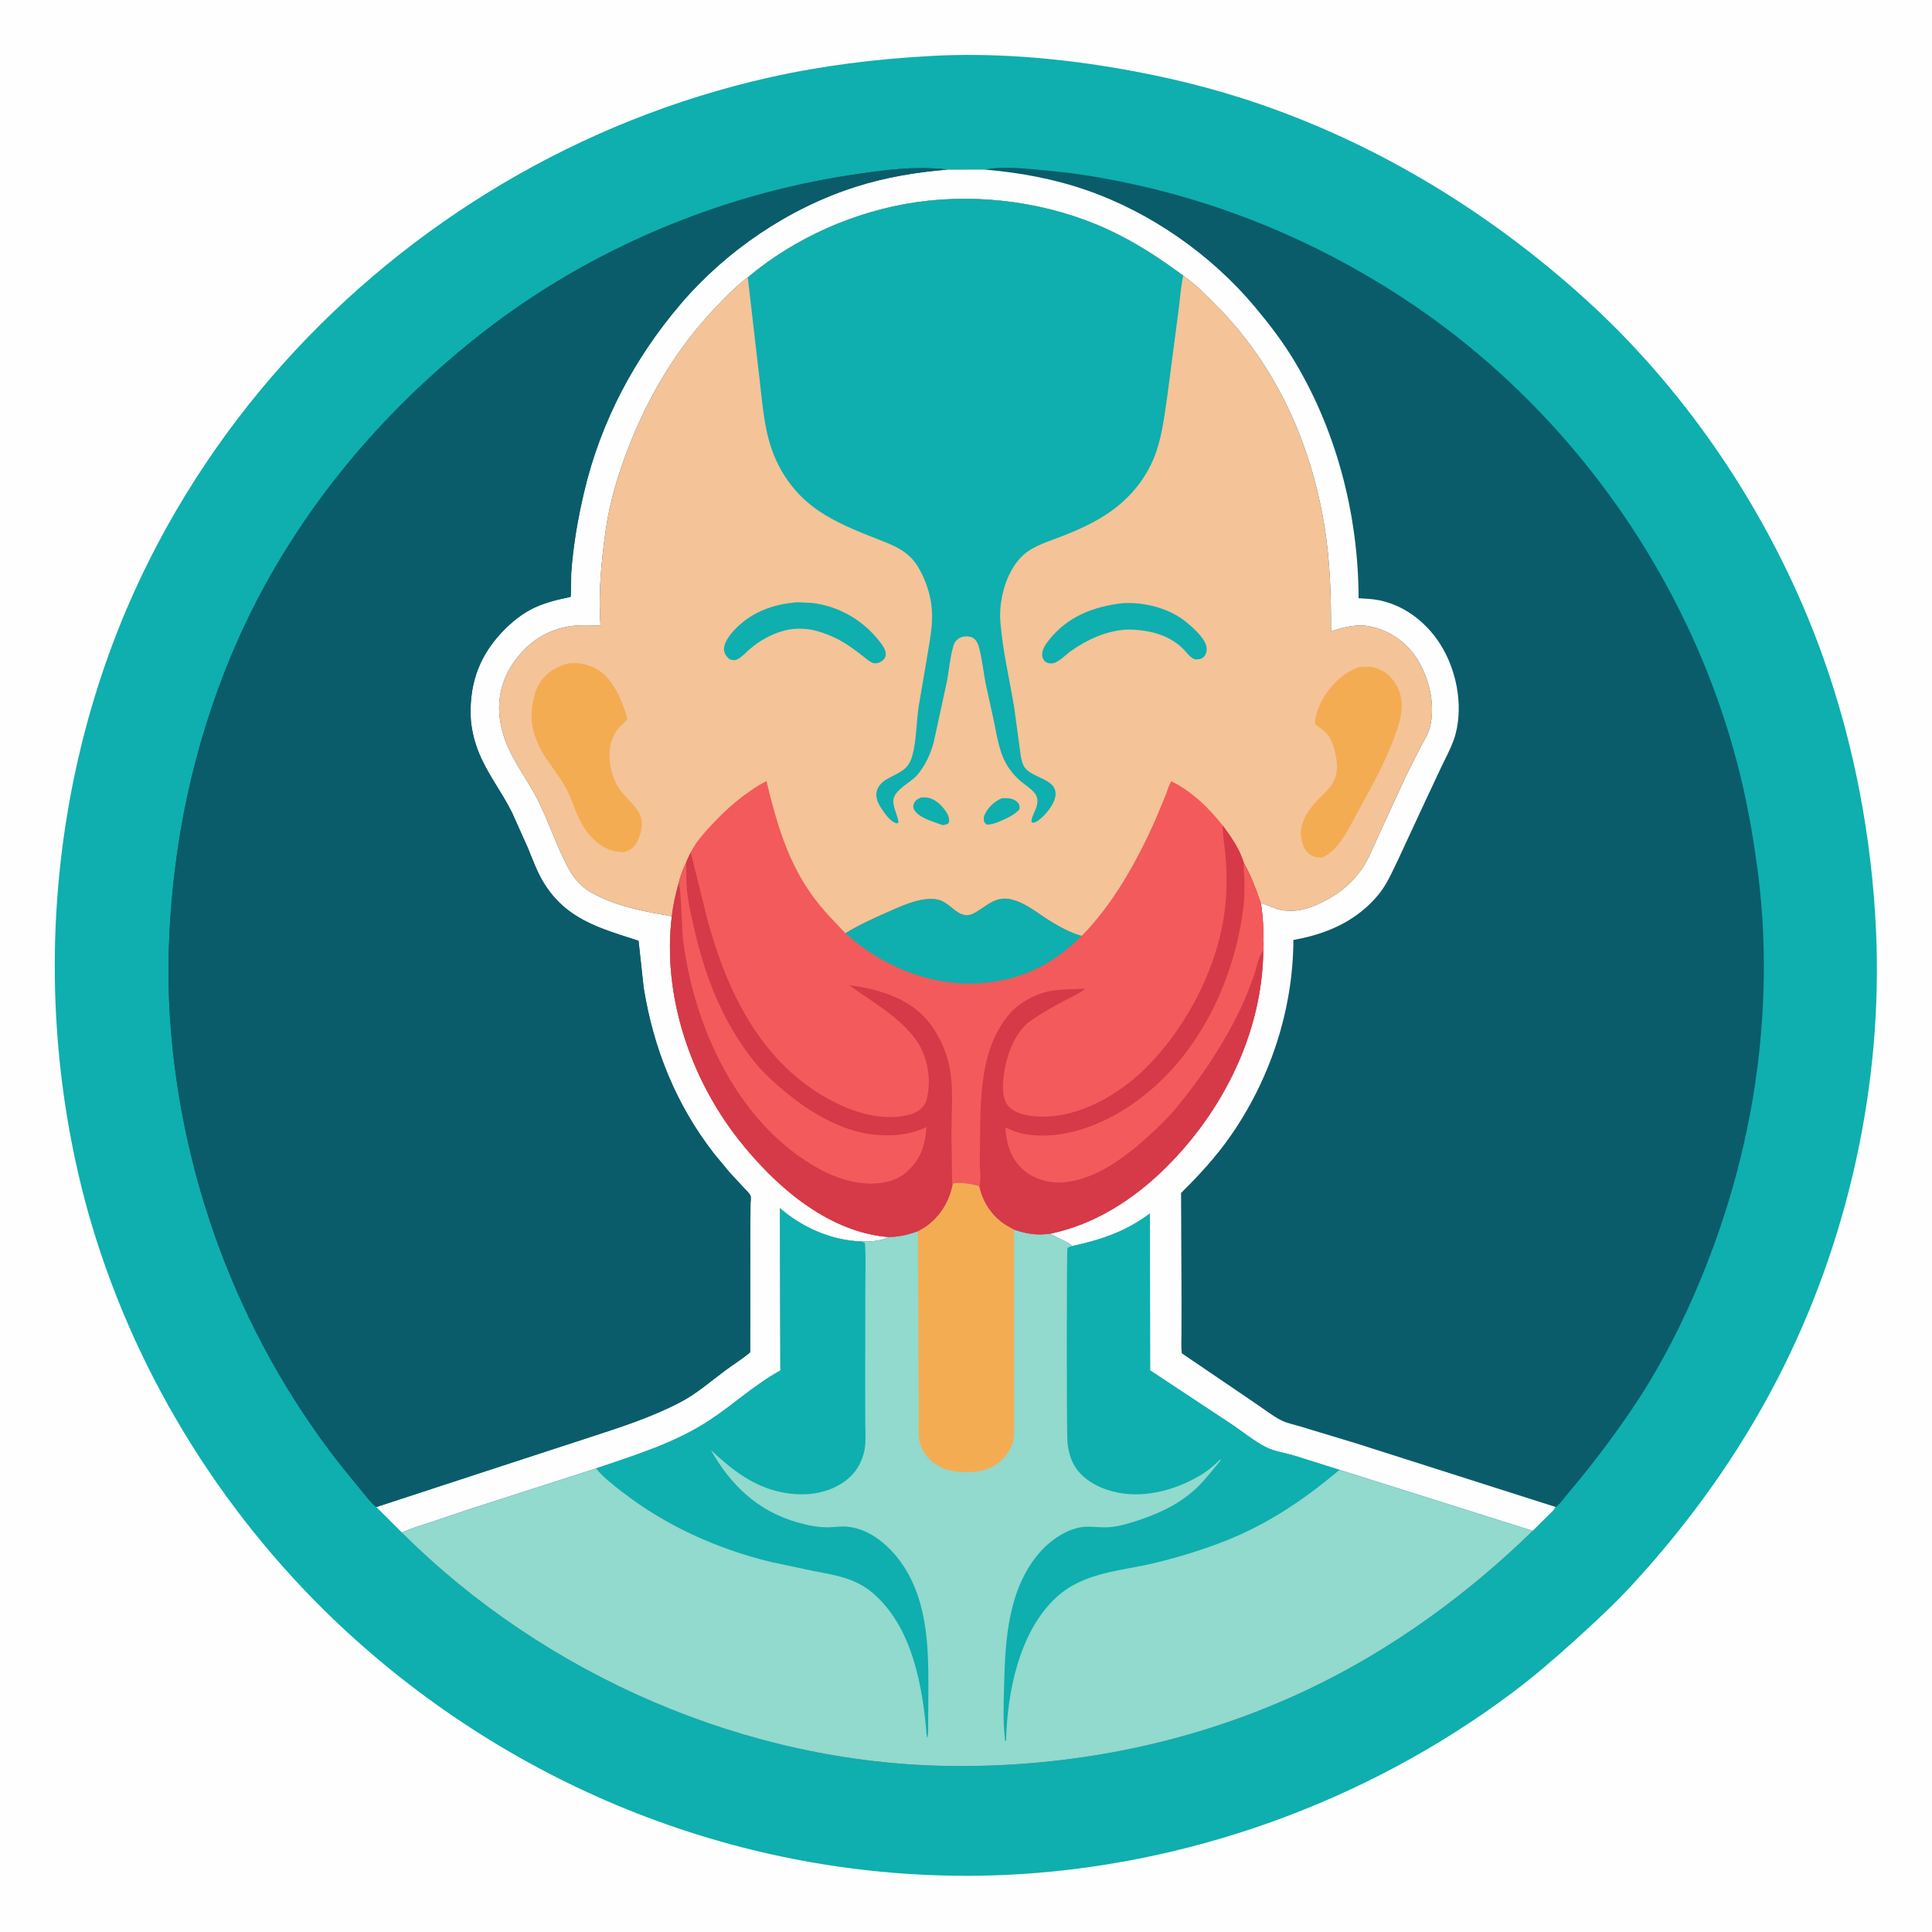 <svg version="1.1" xmlns="http://www.w3.org/2000/svg" style="display: block;" viewBox="0 0 2048 2048" width="1024" height="1024">
<path transform="translate(0,0)" fill="rgb(254,254,254)" d="M 0 -0 L 2048 0 L 2048 2048 L -0 2048 L 0 -0 z"/>
<path transform="translate(0,0)" fill="rgb(14,175,174)" d="M 985.606 59.425 L 986.602 59.322 C 1050.16 55.818 1115.7 60.956 1178.38 71.358 C 1232.99 80.42 1285.75 93.026 1338.1 111.243 C 1465.22 155.477 1580.8 226.785 1680.33 316.884 C 1792.43 418.366 1880.92 552.737 1931.93 694.854 C 1965.33 787.915 1984.11 887.3 1988.65 986 C 1996.16 1149.56 1958.97 1317.14 1883.83 1462.47 C 1842.88 1541.66 1791.05 1613.8 1730.76 1679.38 C 1711.92 1699.88 1691.66 1718.69 1671.04 1737.36 C 1648.86 1757.45 1626.34 1776.99 1602.34 1794.93 C 1447.47 1910.72 1256.36 1979.37 1063.25 1987.61 L 1062.93 1987.63 C 811.239 1997.91 566.503 1907.32 379 1740.08 C 251.24 1626.12 154.098 1477.75 102.218 1314.43 C 78.198 1238.82 64.103 1158.72 59.617 1079.55 C 51.269 932.204 76.352 781.495 134.202 645.628 C 174.591 550.771 231.513 462.141 300.287 385.406 C 435.88 234.118 617.026 126.71 815.466 82.115 C 871.196 69.591 928.613 62.517 985.606 59.425 z"/>
<path transform="translate(0,0)" fill="rgb(10,92,107)" d="M 1043.93 179.738 C 1065.89 175.53 1090.52 179.167 1112.54 181.092 C 1143.91 183.836 1174.87 189.433 1205.6 196.249 C 1310.34 219.482 1410.5 263.593 1499.17 323.895 C 1681.69 448.023 1813 646.465 1853.79 863.717 C 1861.53 904.985 1867.21 947.01 1868.99 989 C 1874.32 1114.44 1851.37 1237.54 1803.88 1353.47 C 1783.5 1403.21 1758.63 1451.81 1728.26 1496.22 C 1707.65 1526.36 1685.87 1555.1 1662.22 1582.92 C 1658.73 1587.03 1653.47 1594.94 1649.01 1597.48 C 1647.28 1600.92 1644.02 1603.55 1641.34 1606.25 L 1624.73 1622.76 C 1555.73 1690.05 1475.16 1748.64 1388 1790.19 C 1269.04 1846.9 1138.88 1873.57 1007.43 1872.01 C 792.118 1869.45 577.955 1776.26 425.981 1624.57 L 398.877 1597.52 C 393.414 1593.23 388.628 1586.79 384.144 1581.45 L 359.925 1551.6 C 250.646 1411.86 186.956 1238.07 179.23 1060.83 C 177.213 1014.57 179.889 967.233 185.479 921.271 C 198.065 817.774 230.114 713.285 280.23 621.636 C 337.969 516.043 417.936 425.464 512.75 351.731 C 624.699 264.674 761.381 206.927 901.5 185.58 C 934.727 180.518 970.796 175.499 1004.33 179.779 L 1043.93 179.738 z"/>
<path transform="translate(0,0)" fill="rgb(254,254,254)" d="M 1004.33 179.779 L 1043.93 179.738 C 1080.8 182.939 1116.28 189.369 1151.34 201.462 C 1219.56 224.999 1283.95 270.006 1330.21 325.311 C 1344.02 341.821 1357.53 359.239 1368.9 377.515 C 1416.07 453.311 1440.08 545.089 1440.14 634.136 C 1447.44 634.615 1455.04 634.854 1462.21 636.354 C 1483.64 640.839 1501.71 652.515 1516.14 668.75 C 1537.29 692.547 1548.19 727.279 1546.06 758.889 C 1545.49 767.451 1543.94 776.087 1541.07 784.187 C 1537.58 794.023 1532.42 803.467 1527.91 812.875 L 1508.78 853.699 L 1481.94 911.494 C 1477.46 920.767 1473.17 930.425 1467.73 939.181 C 1462.22 948.053 1454.76 956.182 1446.9 963.014 C 1425.18 981.885 1398.9 991.414 1371.04 996.422 C 1370.79 1070.84 1346.11 1145.18 1303.19 1205.92 C 1288.83 1226.24 1271.93 1244.8 1254.29 1262.3 L 1251.97 1264.58 L 1252.46 1377.93 L 1252.4 1413 C 1252.39 1420.08 1251.87 1427.58 1252.81 1434.59 L 1328.01 1485.71 C 1337.81 1492.15 1347.95 1500.42 1358.31 1505.68 C 1364.19 1508.66 1371.8 1510.09 1378.18 1512.07 L 1437.23 1529.91 L 1649.01 1597.48 C 1647.28 1600.92 1644.02 1603.55 1641.34 1606.25 L 1624.73 1622.76 L 1419.96 1558.13 L 1371.73 1542.97 C 1362.34 1540.17 1350.5 1538.44 1341.84 1534.03 C 1329.3 1527.64 1316.88 1517.32 1305.05 1509.46 L 1219.12 1452.66 L 1218.94 1286.4 C 1193.24 1305.49 1167.66 1314.19 1136.77 1320.83 C 1130.14 1315.11 1120.86 1312.77 1113.59 1307.68 C 1160.5 1297.89 1201.64 1271.37 1235.44 1237.99 C 1296.52 1177.66 1338.16 1094.35 1339.1 1007.59 C 1339.77 1002.61 1339.29 997.221 1339.23 992.194 C 1339.07 980.029 1338.55 968.878 1336.36 956.907 L 1354.09 963.694 C 1373.31 968.999 1391.24 962.32 1408 952.978 C 1422.41 944.948 1434.01 934.796 1443.47 921.29 C 1450.81 910.81 1455.68 897.978 1461.01 886.374 L 1490.12 823.195 L 1504.97 793.513 C 1508.72 786.466 1513.75 778.82 1515.75 771.06 C 1521.65 748.227 1515.56 721.395 1503.95 701.312 C 1493.72 683.608 1476.51 670.149 1456.63 665.044 L 1455.06 664.654 C 1439.85 660.691 1425.51 664.553 1410.97 669.23 C 1411.04 631.412 1409.99 593.895 1403.78 556.493 C 1389.43 470.052 1353.56 389.833 1292.06 326.544 C 1280.23 314.362 1268.19 302.121 1254.31 292.236 C 1229.27 273.544 1202.44 256.118 1174 243.076 C 1112.02 214.654 1038.87 204.611 971.355 214.344 C 906.947 223.628 842.49 252.022 792.672 294.011 C 779.798 303.72 768.761 315.132 757.713 326.816 C 717.545 369.294 688.2 418.335 666.908 472.555 C 655.498 501.612 646.462 531.019 642.069 562 C 637.408 594.871 634.025 629.9 636.599 663.052 C 627.231 662.95 617.522 662.369 608.202 663.342 C 588.668 665.382 571.067 673.605 557.054 687.333 C 539.927 704.111 529.31 725.402 529.075 749.693 C 528.948 762.747 531.911 775.655 536.701 787.745 C 545.143 809.05 560.038 827.907 570.337 848.462 C 581.925 871.591 589.848 896.581 601.942 919.358 C 605.405 925.881 609.436 931.683 614.68 936.913 C 621.012 943.23 628.763 947.403 636.772 951.194 C 660.176 962.272 686.833 966.864 712.177 971.324 C 702.046 1054.2 731.407 1142.03 782.263 1207.08 C 820.096 1255.46 874.586 1303.96 938 1310.96 L 942.718 1311.27 C 934.283 1315.27 922.794 1316.47 913.553 1316.01 C 882.018 1315.19 850.343 1301.33 826.747 1280.7 L 827.276 1452.83 C 800.241 1467.58 777.68 1488.73 752.18 1505.53 C 715.444 1529.73 673.09 1542.56 631.831 1556.63 L 496.457 1600.2 L 454.966 1614.17 C 445.172 1617.44 435.353 1620.18 425.981 1624.57 L 398.877 1597.52 L 531.192 1554.2 L 621.789 1524.65 C 656.137 1513.37 688.732 1503.27 721.029 1486.46 C 738.282 1477.49 752.948 1464.54 768.482 1452.97 C 777.364 1446.35 786.802 1440.63 795.259 1433.44 L 795.386 1303.39 L 795.576 1275.74 C 795.593 1273.8 796.236 1269.35 795.654 1267.83 C 794.498 1264.81 790.674 1261.41 788.464 1259.04 L 773.289 1242.72 L 756.672 1222.56 C 716.533 1171.01 692.563 1111.09 682.29 1046.82 L 676.88 997.25 C 650.197 988.581 621.881 980.95 599.75 962.811 C 590.414 955.159 582.826 946.237 576.5 935.987 C 569.5 924.643 564.836 911.762 559.843 899.455 L 542.582 860.963 C 532.144 839.955 517.254 821.019 508.238 799.38 C 503.483 787.969 500.233 775.849 499.164 763.517 L 498.896 758.764 C 497.805 722.009 509.573 692.278 535.747 666.377 C 546.033 656.198 558.174 647.212 571.729 641.892 C 579.314 638.915 587.025 636.682 594.958 634.858 C 596.11 634.593 604.582 632.944 604.82 632.648 C 605.416 631.906 605.322 610.114 605.515 607.43 C 607.64 577.853 612.634 549.134 619.487 520.312 C 637.02 446.576 672.55 379.577 721.64 322.096 C 770.024 265.442 836.051 220.691 907.037 198.016 C 938.617 187.929 971.347 182.467 1004.33 179.779 z"/>
<path transform="translate(0,0)" fill="rgb(146,217,206)" d="M 1009.37 1257.51 L 1010.61 1254.5 C 1017.54 1253.09 1031.55 1255.16 1038.16 1257.51 C 1041.73 1274.42 1051.58 1289.12 1066.2 1298.53 L 1074.98 1303.46 C 1088.46 1308 1099.31 1309.77 1113.59 1307.68 C 1120.86 1312.77 1130.14 1315.11 1136.77 1320.83 C 1167.66 1314.19 1193.24 1305.49 1218.94 1286.4 L 1219.12 1452.66 L 1305.05 1509.46 C 1316.88 1517.32 1329.3 1527.64 1341.84 1534.03 C 1350.5 1538.44 1362.34 1540.17 1371.73 1542.97 L 1419.96 1558.13 L 1624.73 1622.76 C 1555.73 1690.05 1475.16 1748.64 1388 1790.19 C 1269.04 1846.9 1138.88 1873.57 1007.43 1872.01 C 792.118 1869.45 577.955 1776.26 425.981 1624.57 C 435.353 1620.18 445.172 1617.44 454.966 1614.17 L 496.457 1600.2 L 631.831 1556.63 C 673.09 1542.56 715.444 1529.73 752.18 1505.53 C 777.68 1488.73 800.241 1467.58 827.276 1452.83 L 826.747 1280.7 C 850.343 1301.33 882.018 1315.19 913.553 1316.01 C 922.794 1316.47 934.283 1315.27 942.718 1311.27 C 953.43 1311.11 962.96 1308.67 972.995 1305.17 L 980.5 1300.84 C 995.519 1290.64 1005.49 1275.05 1009.37 1257.51 z"/>
<path transform="translate(0,0)" fill="rgb(244,172,83)" d="M 1009.37 1257.51 L 1010.61 1254.5 C 1017.54 1253.09 1031.55 1255.16 1038.16 1257.51 C 1041.73 1274.42 1051.58 1289.12 1066.2 1298.53 L 1074.98 1303.46 L 1075.03 1457.83 L 1074.97 1501.92 C 1074.94 1509.66 1075.51 1518.07 1074.3 1525.71 C 1073.05 1533.59 1068.08 1541.64 1062.48 1547.2 C 1051.9 1557.71 1037.91 1560.81 1023.5 1560.56 C 1008.64 1560.3 995.344 1557.34 984.759 1546.24 C 979.818 1541.06 976.141 1534.97 974.765 1527.89 C 973.251 1520.1 973.918 1511.39 973.882 1503.44 L 973.72 1461.13 L 972.995 1305.17 L 980.5 1300.84 C 995.519 1290.64 1005.49 1275.05 1009.37 1257.51 z"/>
<path transform="translate(0,0)" fill="rgb(14,175,174)" d="M 1136.77 1320.83 C 1167.66 1314.19 1193.24 1305.49 1218.94 1286.4 L 1219.12 1452.66 L 1305.05 1509.46 C 1316.88 1517.32 1329.3 1527.64 1341.84 1534.03 C 1350.5 1538.44 1362.34 1540.17 1371.73 1542.97 L 1419.96 1558.13 C 1383.09 1589.08 1344.96 1615.08 1299.95 1632.98 C 1275.5 1642.7 1250.36 1650.42 1224.81 1656.64 C 1186.99 1665.84 1148.04 1666.19 1118.28 1694.61 C 1080.17 1731 1067.6 1794.49 1066.53 1845 L 1065.5 1845.6 L 1064.43 1834.06 C 1063.32 1818.19 1064.02 1801.81 1064.41 1785.9 C 1065.59 1737.54 1068.84 1683.37 1102.54 1645.22 C 1114.22 1632 1132.9 1619.17 1151 1618.42 C 1159.28 1618.08 1167.63 1619.52 1175.97 1618.87 C 1187.41 1617.97 1198.97 1614.21 1209.78 1610.53 C 1232.28 1602.86 1253.26 1592.39 1270.3 1575.5 C 1278.9 1566.97 1286.14 1557.21 1293.98 1548 L 1293.5 1547.13 C 1286.69 1553.8 1279.77 1559.62 1271.52 1564.45 C 1244.43 1580.28 1210.42 1589.1 1179.5 1580.99 C 1163.23 1576.72 1146.61 1567.62 1138.23 1552.44 C 1134.18 1545.1 1132.07 1536 1131.5 1527.65 C 1130.59 1514.33 1130.62 1325.59 1131.56 1323.23 C 1132.07 1321.93 1135.42 1321.3 1136.77 1320.83 z"/>
<path transform="translate(0,0)" fill="rgb(14,175,174)" d="M 631.831 1556.63 C 673.09 1542.56 715.444 1529.73 752.18 1505.53 C 777.68 1488.73 800.241 1467.58 827.276 1452.83 L 826.747 1280.7 C 850.343 1301.33 882.018 1315.19 913.553 1316.01 L 916.8 1317.5 C 918.069 1333.1 917.264 1349.3 917.28 1364.96 L 917.118 1457.26 L 917.176 1507.84 C 917.202 1516.89 918.055 1527.01 916.605 1535.92 C 915.09 1545.23 910.664 1555.06 904.404 1562.15 C 892.082 1576.12 872.673 1583.19 854.354 1583.94 C 846.424 1584.27 838.787 1583.81 831 1582.3 L 829.121 1581.95 C 798.738 1576.11 775.524 1557.7 753.622 1537.17 C 774.355 1574.11 803.387 1601.83 844.836 1613.66 C 855.616 1616.74 867.222 1619.26 878.459 1619 C 884.681 1618.86 891.416 1617.77 897.588 1618.29 C 925.724 1620.64 949.486 1644.45 962.508 1667.82 C 985.793 1709.6 984.235 1759.65 984.027 1806.01 L 983.869 1827.69 C 983.818 1831.67 984.228 1836.54 983.255 1840.39 L 982.88 1841.5 L 982.444 1841.5 C 978.399 1788.94 967.62 1725.08 925.289 1688.77 C 906.868 1672.97 885.847 1669.82 862.99 1665.46 L 817.311 1655.79 C 760.204 1641.92 705.298 1617.2 658.877 1580.97 C 649.979 1574.03 638.81 1565.48 631.831 1556.63 z"/>
<path transform="translate(0,0)" fill="rgb(10,92,107)" d="M 398.877 1597.52 C 393.414 1593.23 388.628 1586.79 384.144 1581.45 L 359.925 1551.6 C 250.646 1411.86 186.956 1238.07 179.23 1060.83 C 177.213 1014.57 179.889 967.233 185.479 921.271 C 198.065 817.774 230.114 713.285 280.23 621.636 C 337.969 516.043 417.936 425.464 512.75 351.731 C 624.699 264.674 761.381 206.927 901.5 185.58 C 934.727 180.518 970.796 175.499 1004.33 179.779 C 971.347 182.467 938.617 187.929 907.037 198.016 C 836.051 220.691 770.024 265.442 721.64 322.096 C 672.55 379.577 637.02 446.576 619.487 520.312 C 612.634 549.134 607.64 577.853 605.515 607.43 C 605.322 610.114 605.416 631.906 604.82 632.648 C 604.582 632.944 596.11 634.593 594.958 634.858 C 587.025 636.682 579.314 638.915 571.729 641.892 C 558.174 647.212 546.033 656.198 535.747 666.377 C 509.573 692.278 497.805 722.009 498.896 758.764 L 499.164 763.517 C 500.233 775.849 503.483 787.969 508.238 799.38 C 517.254 821.019 532.144 839.955 542.582 860.963 L 559.843 899.455 C 564.836 911.762 569.5 924.643 576.5 935.987 C 582.826 946.237 590.414 955.159 599.75 962.811 C 621.881 980.95 650.197 988.581 676.88 997.25 L 682.29 1046.82 C 692.563 1111.09 716.533 1171.01 756.672 1222.56 L 773.289 1242.72 L 788.464 1259.04 C 790.674 1261.41 794.498 1264.81 795.654 1267.83 C 796.236 1269.35 795.593 1273.8 795.576 1275.74 L 795.386 1303.39 L 795.259 1433.44 C 786.802 1440.63 777.364 1446.35 768.482 1452.97 C 752.948 1464.54 738.282 1477.49 721.029 1486.46 C 688.732 1503.27 656.137 1513.37 621.789 1524.65 L 531.192 1554.2 L 398.877 1597.52 z"/>
<path transform="translate(0,0)" fill="rgb(244,195,152)" d="M 792.672 294.011 C 842.49 252.022 906.947 223.628 971.355 214.344 C 1038.87 204.611 1112.02 214.654 1174 243.076 C 1202.44 256.118 1229.27 273.544 1254.31 292.236 C 1268.19 302.121 1280.23 314.362 1292.06 326.544 C 1353.56 389.833 1389.43 470.052 1403.78 556.493 C 1409.99 593.895 1411.04 631.412 1410.97 669.23 C 1425.51 664.553 1439.85 660.691 1455.06 664.654 L 1456.63 665.044 C 1476.51 670.149 1493.72 683.608 1503.95 701.312 C 1515.56 721.395 1521.65 748.227 1515.75 771.06 C 1513.75 778.82 1508.72 786.466 1504.97 793.513 L 1490.12 823.195 L 1461.01 886.374 C 1455.68 897.978 1450.81 910.81 1443.47 921.29 C 1434.01 934.796 1422.41 944.948 1408 952.978 C 1391.24 962.32 1373.31 968.999 1354.09 963.694 L 1336.36 956.907 C 1338.55 968.878 1339.07 980.029 1339.23 992.194 C 1339.29 997.221 1339.77 1002.61 1339.1 1007.59 C 1338.16 1094.35 1296.52 1177.66 1235.44 1237.99 C 1201.64 1271.37 1160.5 1297.89 1113.59 1307.68 C 1099.31 1309.77 1088.46 1308 1074.98 1303.46 L 1066.2 1298.53 C 1051.58 1289.12 1041.73 1274.42 1038.16 1257.51 C 1031.55 1255.16 1017.54 1253.09 1010.61 1254.5 L 1009.37 1257.51 C 1005.49 1275.05 995.519 1290.64 980.5 1300.84 L 972.995 1305.17 C 962.96 1308.67 953.43 1311.11 942.718 1311.27 L 938 1310.96 C 874.586 1303.96 820.096 1255.46 782.263 1207.08 C 731.407 1142.03 702.046 1054.2 712.177 971.324 C 686.833 966.864 660.176 962.272 636.772 951.194 C 628.763 947.403 621.012 943.23 614.68 936.913 C 609.436 931.683 605.405 925.881 601.942 919.358 C 589.848 896.581 581.925 871.591 570.337 848.462 C 560.038 827.907 545.143 809.05 536.701 787.745 C 531.911 775.655 528.948 762.747 529.075 749.693 C 529.31 725.402 539.927 704.111 557.054 687.333 C 571.067 673.605 588.668 665.382 608.202 663.342 C 617.522 662.369 627.231 662.95 636.599 663.052 C 634.025 629.9 637.408 594.871 642.069 562 C 646.462 531.019 655.498 501.612 666.908 472.555 C 688.2 418.335 717.545 369.294 757.713 326.816 C 768.761 315.132 779.798 303.72 792.672 294.011 z"/>
<path transform="translate(0,0)" fill="rgb(14,175,174)" d="M 1061.96 846.163 C 1067.68 845.833 1074.28 845.939 1078.59 850.406 C 1081.03 852.928 1080.91 854.488 1080.71 857.811 C 1074.88 864.538 1066.21 867.82 1058.25 871.332 C 1054 872.913 1050.59 874.09 1046 874.188 L 1043.29 871.5 C 1042.89 869.076 1042.51 866.678 1043.48 864.339 C 1046.88 856.147 1053.97 849.598 1061.96 846.163 z"/>
<path transform="translate(0,0)" fill="rgb(14,175,174)" d="M 976.697 845.231 L 982.5 845.421 C 989.814 846.369 996.019 851.526 1000.46 857.133 C 1004.22 861.884 1006.66 865.781 1006 872 C 1003.56 874.298 1002.5 874.138 999.271 874.679 C 990.387 871.345 973.403 866.959 968.854 858 C 967.688 855.703 967.894 853.785 968.911 851.5 C 970.494 847.943 973.292 846.659 976.697 845.231 z"/>
<path transform="translate(0,0)" fill="rgb(14,175,174)" d="M 1189.68 639.402 C 1213.26 637.964 1240.09 644.753 1258.32 660.135 C 1265.44 666.14 1278.62 677.524 1279.13 687.5 C 1279.3 690.725 1278.31 694.273 1275.85 696.5 C 1272.83 699.23 1270.26 698.876 1266.5 698.956 C 1261.1 696.827 1257.62 691.108 1253.5 687.149 C 1237.56 671.834 1215.12 667.103 1193.81 667.399 C 1172.46 668.777 1152.49 677.922 1135.21 690.137 C 1130.16 693.707 1122.22 702.083 1116.15 703.117 C 1113.22 703.617 1110.23 703.118 1107.91 701.17 C 1105.97 699.539 1105.01 697.382 1104.75 694.912 C 1104.12 688.9 1108.38 682.997 1111.95 678.48 C 1131.8 653.356 1158.86 643.122 1189.68 639.402 z"/>
<path transform="translate(0,0)" fill="rgb(14,175,174)" d="M 845.347 638.418 L 860.498 639.121 C 888.618 642.291 914.011 656.866 931.533 678.882 C 934.865 683.069 940.087 689.531 938.742 695.296 C 938.043 698.287 935.829 700.215 933.336 701.72 C 931.517 702.818 928.095 703.476 926 702.95 C 922.54 702.081 919.191 699.023 916.4 696.848 C 910.708 692.412 905.073 688.009 899.036 684.035 C 887.725 676.59 876.332 671.558 863.245 668.18 C 853.422 665.927 841.547 665.718 831.803 668.344 L 830 668.856 C 817.004 672.452 804.559 679.556 794.438 688.421 C 790.655 691.735 786.073 696.911 781.5 698.97 C 778.44 700.347 776.199 699.855 773.196 698.717 C 770.127 695.905 768.042 693.549 767.527 689.263 C 766.743 682.737 772.298 674.786 776.381 670.109 C 794.278 649.616 818.763 640.304 845.347 638.418 z"/>
<path transform="translate(0,0)" fill="rgb(244,172,83)" d="M 1440.1 707.279 C 1445.81 706.571 1452.08 706.161 1457.66 707.852 C 1468.27 711.074 1475.97 717.897 1481 727.738 C 1488.55 742.526 1486.31 757.153 1481.34 772.253 C 1471.18 803.098 1455.47 831.242 1439.89 859.544 C 1433.02 872.016 1426.75 885.498 1417.58 896.472 C 1412.82 902.17 1408.21 905.752 1401.61 909.065 C 1398.8 909.142 1396.22 908.984 1393.5 908.156 C 1388.05 906.493 1384.54 902.909 1382.16 897.793 C 1373.02 878.159 1384.61 860.455 1398.07 846.681 C 1404.36 840.244 1411.7 834.095 1414.96 825.472 L 1415.38 824.324 C 1417.74 818.225 1417.5 809.813 1416.36 803.434 C 1414.58 793.513 1412.08 782.947 1404.54 775.7 C 1401.48 772.767 1397.5 770.599 1394.19 767.879 C 1393.93 766.421 1393.87 765.157 1394.08 763.685 C 1396.58 745.674 1410.02 726.005 1424.65 715.467 L 1425.73 714.713 C 1430.29 711.465 1434.98 709.438 1440.1 707.279 z"/>
<path transform="translate(0,0)" fill="rgb(244,172,83)" d="M 603.029 703.13 C 608.93 702.712 615.37 702.735 621.045 704.477 L 622.5 704.949 L 629.442 707.563 C 644.937 714.839 654.769 732.053 660.293 747.524 C 661.061 749.674 665.279 760.602 664.868 762.182 C 664.455 763.771 657.721 769.542 656.244 771.217 C 653.69 774.114 651.764 777.257 650.155 780.765 C 642.07 798.386 646.67 822.734 657.801 838 C 664.396 847.045 676.005 855.445 679.366 866.246 C 681.8 874.069 679.414 884.522 675.824 891.549 C 672.252 898.54 668.595 901.04 661.113 903.308 L 654.629 902.892 C 635.243 900.006 621.286 883.963 613.5 867.05 C 609.252 857.821 606.374 848.111 601.792 839 C 596.137 827.755 588.716 817.924 581.49 807.684 C 568.512 789.291 560.347 769.239 564.549 746.285 C 565.872 739.058 567.438 732.006 571.221 725.594 C 578.414 713.399 589.368 706.422 603.029 703.13 z"/>
<path transform="translate(0,0)" fill="rgb(14,175,174)" d="M 792.672 294.011 C 842.49 252.022 906.947 223.628 971.355 214.344 C 1038.87 204.611 1112.02 214.654 1174 243.076 C 1202.44 256.118 1229.27 273.544 1254.31 292.236 L 1254.09 293.234 C 1251.55 304.984 1250.88 317.426 1249.27 329.367 L 1237.51 418.875 C 1234.71 438.243 1232.28 459.011 1226.1 477.639 C 1216.79 505.698 1197.74 528.892 1173.15 545.053 C 1158.66 554.578 1142.21 562.012 1126.09 568.304 C 1114.47 572.838 1101.74 576.707 1091.19 583.416 C 1075.4 593.451 1066.17 613.483 1062.45 631.207 C 1060.51 640.474 1059.72 649.549 1060.44 658.995 C 1062.73 689.316 1070.14 720.081 1075.12 750.119 L 1082.04 801.154 C 1082.83 805.37 1083.66 809.804 1086.13 813.407 C 1094.18 825.149 1120.51 825.326 1118.9 842.958 C 1118.02 852.47 1107.6 865.144 1099.84 870.29 C 1098.43 871.226 1097.13 871.786 1095.5 872.211 L 1093.38 871.5 C 1093.02 865.936 1098.08 859.343 1099.17 853.5 L 1099.43 852.124 C 1100.2 847.723 1099.5 844.209 1096.7 840.655 C 1092.95 835.893 1086.77 832.07 1082.07 828.189 C 1077.37 824.305 1073.04 819.291 1069.54 814.288 C 1059.43 799.862 1057.04 781.006 1053.51 764.121 L 1044.65 723.668 C 1042.43 711.771 1041.13 699.398 1038.17 687.682 C 1036.49 681.068 1033.89 675.29 1026.21 674.686 C 1021.46 674.313 1017.72 675.294 1014.16 678.572 C 1012.02 680.551 1011.3 682.512 1010.49 685.276 C 1007.08 696.97 1006.1 709.587 1003.95 721.562 L 989.822 786.656 C 986.453 799.162 980.675 811.941 972.128 821.789 C 965.316 829.638 947.37 837.547 946.998 848.539 C 946.844 853.087 948.217 857.02 949.634 861.262 C 950.773 864.675 952.152 868.204 952.5 871.787 L 951 872.8 C 943.718 871.371 938.013 862.442 934.078 856.554 C 930.647 851.419 927.848 845.295 929.323 839.006 C 930.715 833.067 935.283 828.677 940.403 825.756 C 953.093 818.518 962.814 816.854 967.161 800.844 C 971.557 784.655 971.299 765.503 973.857 748.762 L 983.762 690.554 C 986.235 675.59 989.025 660.211 987.708 645 C 986.388 629.754 981.134 614.31 973.329 601.198 C 962.942 583.748 947.087 578.087 929 570.998 C 907.96 562.752 885.966 553.954 867.243 541.098 C 838.465 521.337 820.49 492.426 813.041 458.5 C 808.953 439.879 807.231 420.103 805.067 401.128 L 792.672 294.011 z"/>
<path transform="translate(0,0)" fill="rgb(243,90,91)" d="M 732.207 903.618 C 736.99 893.576 744.765 884.814 752.223 876.673 C 769.929 857.345 789.228 840.356 812.48 827.947 C 823.02 871.768 835.066 914.155 862.308 951.039 C 872.583 964.951 884.335 976.821 896.212 989.29 C 909.559 980.968 923.833 974.465 938.193 968.106 C 953.677 961.249 977.022 949.739 994.433 953.747 C 1009.38 957.187 1016.51 977.568 1034.05 967.253 C 1047.25 959.492 1056.01 949.223 1073 953.665 C 1085.85 957.026 1096.71 965.503 1107.6 972.701 C 1119.36 980.482 1132.91 988.205 1146.51 992.155 C 1180.08 958.301 1205.65 912.126 1224.83 868.773 L 1235.96 842 C 1237.62 837.678 1238.99 831.963 1241.66 828.202 C 1263.43 838.831 1281.23 856.267 1296.18 875.058 C 1304.63 886.401 1314.69 900.919 1318.48 914.763 C 1326.01 927.919 1331.43 942.595 1336.36 956.907 C 1338.55 968.878 1339.07 980.029 1339.23 992.194 C 1339.29 997.221 1339.77 1002.61 1339.1 1007.59 C 1338.16 1094.35 1296.52 1177.66 1235.44 1237.99 C 1201.64 1271.37 1160.5 1297.89 1113.59 1307.68 C 1099.31 1309.77 1088.46 1308 1074.98 1303.46 L 1066.2 1298.53 C 1051.58 1289.12 1041.73 1274.42 1038.16 1257.51 C 1031.55 1255.16 1017.54 1253.09 1010.61 1254.5 L 1009.37 1257.51 C 1005.49 1275.05 995.519 1290.64 980.5 1300.84 L 972.995 1305.17 C 962.96 1308.67 953.43 1311.11 942.718 1311.27 L 938 1310.96 C 874.586 1303.96 820.096 1255.46 782.263 1207.08 C 731.407 1142.03 702.046 1054.2 712.177 971.324 C 713.459 959.319 716.1 947.61 719.412 936.018 C 721.209 928.534 723.993 921.688 727.212 914.729 C 728.548 910.819 730.302 907.278 732.207 903.618 z"/>
<path transform="translate(0,0)" fill="rgb(14,175,174)" d="M 896.212 989.29 C 909.559 980.968 923.833 974.465 938.193 968.106 C 953.677 961.249 977.022 949.739 994.433 953.747 C 1009.38 957.187 1016.51 977.568 1034.05 967.253 C 1047.25 959.492 1056.01 949.223 1073 953.665 C 1085.85 957.026 1096.71 965.503 1107.6 972.701 C 1119.36 980.482 1132.91 988.205 1146.51 992.155 C 1115.38 1023.55 1079.49 1040.45 1035.09 1042.5 C 984.267 1044.84 933.513 1023.17 896.212 989.29 z"/>
<path transform="translate(0,0)" fill="rgb(214,57,71)" d="M 732.207 903.618 L 750.159 976 C 770.869 1051.32 805.872 1124.14 876.375 1163.99 C 902.167 1178.57 935.181 1189.59 964.867 1181.38 C 971.261 1179.61 977.438 1175.5 980.767 1169.66 C 982.208 1167.13 982.599 1164.32 983.124 1161.5 L 983.403 1160.07 C 986.938 1140.73 982.398 1118.38 971.016 1102.36 C 953.736 1078.05 924.106 1061.63 900.154 1044.34 C 932.435 1048.65 965.798 1058.4 986.295 1085.66 L 987.957 1088 C 998.327 1102.74 1005 1119.37 1007.55 1137.25 C 1010.5 1157.94 1008.55 1181.14 1008.55 1202.06 L 1009.37 1257.51 C 1005.49 1275.05 995.519 1290.64 980.5 1300.84 L 972.995 1305.17 C 962.96 1308.67 953.43 1311.11 942.718 1311.27 L 938 1310.96 C 874.586 1303.96 820.096 1255.46 782.263 1207.08 C 731.407 1142.03 702.046 1054.2 712.177 971.324 C 713.459 959.319 716.1 947.61 719.412 936.018 C 721.209 928.534 723.993 921.688 727.212 914.729 C 728.548 910.819 730.302 907.278 732.207 903.618 z"/>
<path transform="translate(0,0)" fill="rgb(243,90,91)" d="M 719.412 936.018 C 721.209 928.534 723.993 921.688 727.212 914.729 C 727.8 925.216 727.272 935.67 728.517 946.135 C 730.214 960.404 733.637 974.783 736.904 988.771 C 748.566 1038.71 767.748 1085.94 800.164 1126.13 C 807.894 1135.72 817.8 1144.88 827.096 1152.94 C 854.013 1176.29 889.134 1198.57 925.297 1202.62 C 944.945 1204.83 964.098 1203.24 982.182 1194.77 C 980.549 1214.63 975.957 1229.48 960.415 1242.95 C 952.571 1249.75 942.64 1252.89 932.5 1254.09 C 898.253 1258.16 864.383 1239.53 838.259 1219.13 C 771.601 1167.07 733.695 1076.94 723.878 994.575 C 722.851 985.958 721.993 939.801 719.412 936.018 z"/>
<path transform="translate(0,0)" fill="rgb(214,57,71)" d="M 1296.18 875.058 C 1304.63 886.401 1314.69 900.919 1318.48 914.763 C 1326.01 927.919 1331.43 942.595 1336.36 956.907 C 1338.55 968.878 1339.07 980.029 1339.23 992.194 C 1339.29 997.221 1339.77 1002.61 1339.1 1007.59 C 1338.16 1094.35 1296.52 1177.66 1235.44 1237.99 C 1201.64 1271.37 1160.5 1297.89 1113.59 1307.68 C 1099.31 1309.77 1088.46 1308 1074.98 1303.46 L 1066.2 1298.53 C 1051.58 1289.12 1041.73 1274.42 1038.16 1257.51 C 1040.46 1249.86 1038.37 1237.34 1038.6 1229.04 C 1039.99 1178 1034.65 1116.89 1069.74 1075.25 C 1080.45 1062.53 1099.09 1052.75 1115.43 1050.18 C 1126.81 1048.38 1138.91 1048.89 1150.44 1047.98 C 1143.55 1053.6 1134.93 1057.25 1127.1 1061.41 C 1115.75 1067.44 1104.63 1073.75 1094 1081 L 1089.5 1084.29 C 1072.38 1099.13 1064.58 1126.38 1063.24 1148.39 C 1062.78 1156 1063.57 1166.72 1068.87 1172.56 C 1076.98 1181.51 1092.51 1183.48 1104 1183.68 C 1144.15 1184.36 1185.04 1160.9 1213.06 1133.57 C 1261.21 1086.59 1297.27 1013.84 1299.91 946 C 1300.42 932.702 1300.21 919.255 1298.97 906 C 1298.01 895.665 1296.06 885.452 1296.18 875.058 z"/>
<path transform="translate(0,0)" fill="rgb(243,90,91)" d="M 1318.48 914.763 C 1326.01 927.919 1331.43 942.595 1336.36 956.907 C 1338.55 968.878 1339.07 980.029 1339.23 992.194 C 1339.29 997.221 1339.77 1002.61 1339.1 1007.59 C 1333.86 1014.14 1331.95 1026.43 1329.09 1034.52 C 1325.23 1045.47 1320.9 1056.53 1316.01 1067.06 C 1298.25 1105.28 1273.06 1142.93 1246.16 1175.25 C 1236.88 1186.41 1226.19 1196.54 1215.37 1206.18 C 1191.02 1227.9 1160.7 1250.66 1126.99 1253.37 C 1112.83 1254.5 1096.19 1249.99 1085.4 1240.68 C 1071.17 1228.41 1067.02 1213.1 1065.72 1195.08 C 1073.72 1198.95 1081.75 1201.79 1090.59 1202.88 C 1134.51 1208.3 1179.23 1187.8 1212.99 1161.06 C 1273.41 1113.19 1308.95 1036.56 1318.11 961.194 C 1319.36 950.875 1319.38 939.883 1318.95 929.5 C 1318.75 924.448 1317.9 919.872 1318.48 914.763 z"/>
</svg>